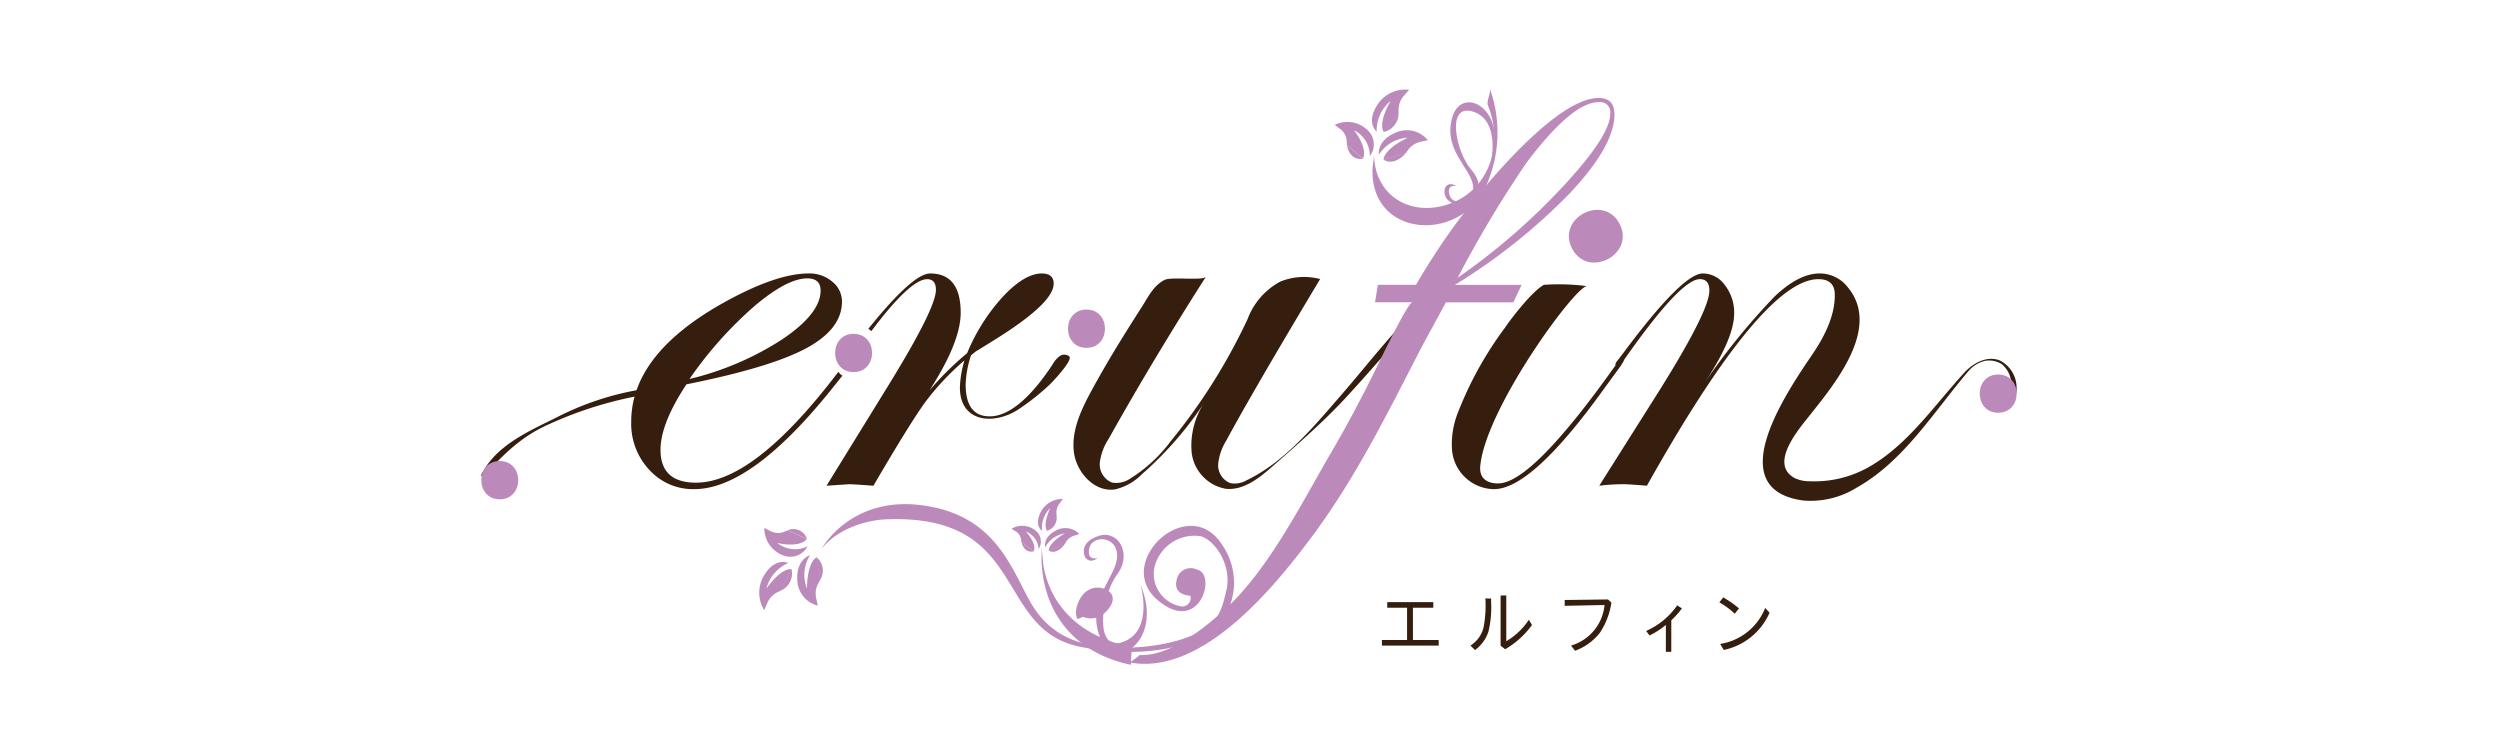 <svg xmlns="http://www.w3.org/2000/svg" xmlns:xlink="http://www.w3.org/1999/xlink" width="265" height="80" viewBox="0 0 265 80"><defs><clipPath id="a"><rect width="265" height="80" transform="translate(2329 -3663)" fill="#fff" stroke="#707070" stroke-width="1"/></clipPath></defs><g transform="translate(-2329 3663)" clip-path="url(#a)"><g transform="translate(1424.457 -3702)"><g transform="translate(955.558 48.317)"><g transform="translate(95.467 53.804)"><path d="M970.273,58.925H973v.6h-6.019v-.6h2.667V55.506h-2.1v-.593h4.882v.593h-2.161Z" transform="translate(-966.981 -54.209)" fill="#351e0e"/><path d="M969.926,60a3.152,3.152,0,0,0,1.386-1.9,12.478,12.478,0,0,0,.2-3.1l.605.022V55.4a10.838,10.838,0,0,1-.283,3.126,3.928,3.928,0,0,1-1.424,1.95Zm3.8-5.309v4.85a7.325,7.325,0,0,0,2.39-2.272l.338.548a9.217,9.217,0,0,1-2.843,2.572l-.487-.373V54.692Z" transform="translate(-960.542 -54.692)" fill="#351e0e"/><path d="M978.013,55.159a7.859,7.859,0,0,1-1.192,3.158,5.912,5.912,0,0,1-2.658,1.944l-.433-.548a4.961,4.961,0,0,0,3.556-4.3l-4.226.086v-.618l4.592-.057Z" transform="translate(-953.687 -54.403)" fill="#351e0e"/><path d="M978.435,59.941h-.574V57.1a8.832,8.832,0,0,1-1.73,1.112l-.36-.481a7.842,7.842,0,0,0,3.292-2.715l.5.331a9.463,9.463,0,0,1-1.125,1.259Z" transform="translate(-947.762 -53.973)" fill="#351e0e"/><path d="M979.841,56.488a8.4,8.4,0,0,0-1.635-1.208l.411-.526a11.154,11.154,0,0,1,1.673,1.169Zm-1.552,3.2a6.141,6.141,0,0,0,4.777-3.811l.465.5a6.816,6.816,0,0,1-4.853,3.951Z" transform="translate(-942.438 -54.554)" fill="#351e0e"/></g><g transform="translate(0 1.071)"><g transform="translate(15.89 18.596)"><path d="M963.972,54.408c-5.927,7.807-10.965,11.749-15.091,11.749q-3.762,0-3.763-3.473,0-2.787,2.75-6.95,8.886-1.778,12.683-3.817t3.8-4.949a2.677,2.677,0,0,0-1.029-2.119,3.73,3.73,0,0,0-2.485-.87q-3.356,0-8.683,2.909-10.143,5.535-10.142,12.807a7.167,7.167,0,0,0,1.921,5.111,6.274,6.274,0,0,0,4.751,2.039q5.984,0,14.352-10.327l1.361-1.7A1.38,1.38,0,0,1,963.972,54.408Zm-8.935-6.934q3.494-2.968,5.634-2.97,1.415,0,1.415,1.294,0,2.423-4.04,5.149a31.566,31.566,0,0,1-9.856,4.222A41.466,41.466,0,0,1,955.038,47.475Z" transform="translate(-942.008 -43.979)" fill="#351e0e"/><path d="M974.24,52.771a.849.849,0,0,0-1.013-.032,2.64,2.64,0,0,0-.736.851c-1.345,2.049-3.951,5.538-6.688,5.538q-2.552,0-2.549-3.394a11.031,11.031,0,0,1,.564-3.069l.484-.4q1.778-1.09,2.667-1.657,5.612-3.594,5.615-5.535,0-1.09-1.252-1.09-1.816,0-4.1,2.425a20.289,20.289,0,0,0-3.818,6.016,32.653,32.653,0,0,0-4,3.961q3.312-5.129,3.314-8.24,0-4.163-3.237-4.162c-1.24,0-3.445,2-6.552,5.87a1.5,1.5,0,0,1,.315.245c2.731-3.633,4.719-5.509,5.914-5.509.622,0,.934.379.934,1.131q0,1.941-4.971,10.018l-6.625,10.745c1.536-.105,2.355-.159,2.463-.159q.363,0,2.508.159,3.915-6.7,5.513-8.887a27.652,27.652,0,0,1,4.139-4.4,11.165,11.165,0,0,0-.484,2.868c0,3.655,3.483,4.021,6.089,2.4A25.046,25.046,0,0,0,972.1,55.82C972.421,55.53,974.655,53.182,974.24,52.771Z" transform="translate(-927.8 -43.979)" fill="#351e0e"/><path d="M995.4,45.532a2.215,2.215,0,0,0-.5.341c-3.77,3.237-6.568,7.049-9.872,10.847-2.8,3.225-5.962,7.049-9.964,8.957a2.519,2.519,0,0,1-1.711.3,2.032,2.032,0,0,1-1.287-2.074,5.82,5.82,0,0,1,.867-2.46c2.887-5.392,9.936-17.1,9.936-17.1a6.662,6.662,0,0,0-4.238.277,7.46,7.46,0,0,0-3.445,3.948,61.572,61.572,0,0,1-8.138,12.94,15.766,15.766,0,0,1-4.324,3.993,2.605,2.605,0,0,1-1.912.414,2.06,2.06,0,0,1-1.294-2.135,5.92,5.92,0,0,1,.933-2.5c3.263-5.834,6.72-11.557,10.315-17.191-.293.462-3.671-.019-4.381.344-1.192.605-1.724,1.781-2.463,2.935-1.848,2.874-3.645,5.78-5.277,8.782-1.074,1.972-2.1,4.123-1.9,6.36s2.154,4.458,4.378,4.13a5.874,5.874,0,0,0,2.855-1.612,37.609,37.609,0,0,0,6.689-7.7,8.262,8.262,0,0,0-1.418,5.4,4.424,4.424,0,0,0,3.63,3.849c1.73.169,3.3-.953,4.617-2.1,2.587-2.259,5.564-4.847,7.9-7.351,3.68-3.958,6.759-7.8,10.566-11.631A.686.686,0,0,0,995.4,45.532Z" transform="translate(-909.839 -43.747)" fill="#351e0e"/><path d="M987.534,52.467a4.41,4.41,0,0,1-.4.65l-1.74,2.387q-7.6,10.558-11.605,10.56a4.534,4.534,0,0,1-4.458-4.264,9.072,9.072,0,0,1,.548-3.629,38.287,38.287,0,0,1,5.047-9.187c.771-1.141,2.948-3.929,4.159-4.579a22.849,22.849,0,0,1,4.646.15c-.882-.634-10.853,12.873-11.4,19.084-.105,1.208.634,1.816,1.9,1.816q3.6,0,12.66-12.826c.137-.268.271-.4.4-.4A.217.217,0,0,1,987.534,52.467Z" transform="translate(-882.331 -43.197)" fill="#351e0e"/><path d="M1003.1,64.318a11.715,11.715,0,0,1-6.6,1.689,3.654,3.654,0,0,1-1.5-.3c-2.782-1.4.137-4.945,1.275-6.376,2.673-3.371,7.944-9.5,4.276-13.893a3.741,3.741,0,0,0-2.989-1.456q-2.18,0-4.748,2.425a70.614,70.614,0,0,0-7.332,9.008q3.03-4.608,3.03-7.192a4.719,4.719,0,0,0-.972-2.989,2.885,2.885,0,0,0-2.345-1.252q-2.146,0-8.336,8.3l-.768,1.01a.606.606,0,0,0-.163.325c.026.159.108.242.242.242.137-.029.325-.217.567-.567q6.07-8.7,8.135-8.706,1.013,0,1.013,1.211,0,2.146-5.372,10.707l-6.3,9.977a21.353,21.353,0,0,1,2.667-.159c.268,0,1.064.054,2.383.159q12.279-21.9,18.179-21.894c1.157,0,1.737.554,1.737,1.657,0,.889-.1,2.938-2.278,6.166-2.584,3.833-10.031,14.448-1.042,15.642a9.252,9.252,0,0,0,5.646-1.37c5.025-2.826,8.142-8.02,11.886-12.4a3.278,3.278,0,0,1,1.73-1.039,2.555,2.555,0,0,1,1.736.338,2.738,2.738,0,0,1,1,1.775,3.554,3.554,0,0,1,.08,2.3c.111-.258.312-.462.4-.739a2.234,2.234,0,0,0,.112-.844,3.252,3.252,0,0,0-1.765-2.865c-1.354-.545-2.823.261-3.741,1.252C1009.858,57.8,1007.07,61.944,1003.1,64.318Z" transform="translate(-871.596 -43.979)" fill="#351e0e"/></g><path d="M1009.963,39.886q0-1.745-1.67-1.743-3.116,0-8.865,5.879a72.19,72.19,0,0,0-10.5,13.925h-4.044l-.3,1.848h3.97c-.494,0-3.308,5.9-3.748,6.8-1.5,3.065-3.1,6.089-4.821,9.04-3.228,5.516-6.781,12.74-11.621,17-2.059,1.82-5.592,4.713-8.74,4.55-.038.038-.07.092-.112.127-.3.233-.612.446-.921.666,7.654,1.415,15.247-7.922,19.17-13.157C982.5,78.51,985.991,71.388,989.6,64.4l2.5-4.6h7.147l.876-1.848h-7.074a62.409,62.409,0,0,0,12.242-9.773Q1009.964,43.189,1009.963,39.886ZM993.343,57.2a121.407,121.407,0,0,1,7.272-12.163q4.861-6.453,7.679-6.456a1.084,1.084,0,0,1,1.224,1.227q0,2.333-5.044,7.75A68.883,68.883,0,0,1,993.343,57.2Z" transform="translate(-889.846 -38.143)" fill="#bc8aba"/><path d="M953.922,47.843a30.52,30.52,0,0,0-8.871,2.935c-2.992,1.5-6.475,2.963-8.021,6.1-.079.163.4.382.526.51.185.182-.583-.029-.408-.22,2.218-2.46,4.165-4.4,7.157-5.691a40.788,40.788,0,0,1,9.783-3.03C954.483,48.381,954.317,47.782,953.922,47.843Z" transform="translate(-937.021 -16.944)" fill="#351e0e"/><g transform="translate(63.04 51.892)"><path d="M957.561,57.529a2.081,2.081,0,0,0,2.065-.236c.72-.529,1.584-1.663.7-2.447a2,2,0,0,0-2.5.051c-.672.5-1.357,2.109-.844,2.877" transform="translate(-956.805 -54.428)" fill="#bc8aba"/></g><path d="M958.253,54.682a1.2,1.2,0,0,1,.277.382.341.341,0,0,0-.067.175,1.6,1.6,0,0,1-.2.691,4.11,4.11,0,0,0-.6-1.271A2.42,2.42,0,0,1,958.253,54.682Z" transform="translate(-891.886 -2.047)" fill="#bc8aba"/></g><g transform="translate(29.457 43.57)"><path d="M948.337,56.4c2.415-2.986,6.679-3.129,6.679-3.129,15.349-.711,11.513,11.656,20.75,13.5s14.014-1.6,14.014-1.6a7.042,7.042,0,0,0,.956-9.321c-3.562-5.344-11.373,1.918-6.851,5.892s6.443-2.74,4.251-3.151a1.5,1.5,0,0,0-2.129,1.023c-.478,1.74,1.437,1.74,1.437,1.74a.9.9,0,0,1-.959,1.138,3.506,3.506,0,0,1-2.878-4.015,4.365,4.365,0,0,1,4.974-3.416c1.619.539,3.237,3.177,2.7,5.634s-.959,3.056-2.036,3.954-4.2,2.218-8.992,2.218-7.909-1.377-9.948-5.153-3.833-8.992-11.385-9.951S948.337,56.4,948.337,56.4Z" transform="translate(-941.737 -51.1)" fill="#bc8aba"/><g transform="translate(26.755)"><path d="M956.971,52.692c-1.453.723-1.179,1.81-1.179,1.81a2.808,2.808,0,0,1,2.084-1.479c-1.692,1-1.7,1.727-1.7,1.81l1.632-.605a1.321,1.321,0,0,0,.108-.163,1.622,1.622,0,0,1,.962-.809l.542-.175A2.075,2.075,0,0,0,956.971,52.692Zm-.79,2.16c.577.325,1.242-.086,1.635-.621l-1.635.612Z" transform="translate(-952.236 -49.363)" fill="#bc8aba"/><path d="M955.858,52.827c-.781,1.466.121,2.046.121,2.046a2.9,2.9,0,0,1,.854-2.412c-.812,1.82-.373,2.333-.319,2.387l1.007-1.5a1.825,1.825,0,0,0-.013-.185,1.608,1.608,0,0,1,.316-1.2l.354-.481A2.546,2.546,0,0,0,955.858,52.827Zm.666,2.03a1.456,1.456,0,0,0,1-1.51l-1.007,1.5Z" transform="translate(-952.742 -51.48)" fill="#bc8aba"/><g transform="translate(0 2.83)"><path d="M956.287,53.876l.006-.013-1.3-.937C955.136,53.522,955.6,54.057,956.287,53.876Z" transform="translate(-953.938 -51.149)" fill="#bc8aba"/><path d="M954.662,52.7l.449.284a1.246,1.246,0,0,1,.577.985,1.244,1.244,0,0,0,.032.178l1.3.934c.041-.076.334-.771-.857-2.1a2.162,2.162,0,0,1,1.37,1.87,1.479,1.479,0,0,0-.363-1.985A2.207,2.207,0,0,0,954.662,52.7Z" transform="translate(-954.662 -52.368)" fill="#bc8aba"/></g></g><g transform="translate(0 3.074)"><path d="M949.714,58.7l-.169-.774a2.251,2.251,0,0,1,.3-1.714,2.21,2.21,0,0,0,.121-.245l-.4-2.384c-.1.054-.969.574-1,3.3a3.915,3.915,0,0,1,.328-3.534s-1.495.427-1.354,2.673A2.878,2.878,0,0,0,949.714,58.7Zm-.143-5.118.4,2.387a1.845,1.845,0,0,0-.389-2.393Z" transform="translate(-943.499 -50.464)" fill="#bc8aba"/><path d="M946.8,58.689l.328-.758a2.243,2.243,0,0,1,1.224-1.211,1.793,1.793,0,0,0,.232-.121l1.1-2.25c-.1-.029-1.023-.194-2.645,2.043a4.027,4.027,0,0,1,2.307-2.7s-1.326-.682-2.54,1.271A3.537,3.537,0,0,0,946.8,58.689Zm2.89-4.337-1.106,2.256a2.021,2.021,0,0,0,1.122-2.25Z" transform="translate(-946.266 -49.97)" fill="#bc8aba"/><g transform="translate(0.549)"><path d="M949.255,53.484l-.013.016-2.03-.911A1.507,1.507,0,0,1,949.255,53.484Z" transform="translate(-944.746 -52.337)" fill="#bc8aba"/><path d="M946.438,52.445l.65.335a1.7,1.7,0,0,0,1.58.01,2.32,2.32,0,0,1,.239-.083l2.027.911c-.067.1-.695.937-3.12.427a3.005,3.005,0,0,0,3.2.347,2.055,2.055,0,0,1-2.638.94A3.048,3.048,0,0,1,946.438,52.445Z" transform="translate(-946.438 -52.445)" fill="#bc8aba"/></g></g><g transform="translate(29.91 4.798)"><path d="M965.173,63.884c-3.407-.7-6.4-2.3-8.164-5.382a10.469,10.469,0,0,1-1.1-3.049c-.214-.994-.057-2.807-.21-.637.038-.57-.035-1.386,0-1.829-.456,6.465,2.9,11.43,9.48,12.791-.112-.022.137-1.864,0-1.893Z" transform="translate(-955.652 -52.986)" fill="#bc8aba"/></g><path d="M958.55,55.135l-.041.01c-.2.051-1.121.2-.857-1.058.293-1.418,3.056-1.338,2.948.908s-3.314,4.659-1.819,8.524,6.832.433,4.3-5.56c0,0,1.431,4.761-1.765,6.038s-2.447-4.777-.726-7.093.01-4.9-2.052-4.072c0,0-1.979.567-1.348,2.186C957.712,55.845,958.55,55.135,958.55,55.135Z" transform="translate(-922.659 -48.871)" fill="#bc8aba"/></g><g transform="translate(90.47)"><g transform="translate(3.996)"><path d="M979.078,37.807a13.744,13.744,0,0,1-.65,10.974c-3.014,5.392-11.764,4.713-11.761-2.132,0-.631.163-1.259.163-1.886,0,4.617,4.136,6.886,8.266,5.232,4.152-1.66,5.4-6.443,3.82-10.3-.214-.526.373-1.373.163-1.89Z" transform="translate(-966.667 -37.807)" fill="#bc8aba"/></g><g transform="translate(0 0.174)"><path d="M968.729,39.446c-2.09.832-1.842,2.364-1.842,2.364a3.911,3.911,0,0,1,3.062-1.8c-2.46,1.189-2.562,2.189-2.568,2.3l2.329-.644c.064-.07.118-.143.172-.213a2.251,2.251,0,0,1,1.424-1.007l.771-.175A2.882,2.882,0,0,0,968.729,39.446Zm-1.341,2.89c.758.523,1.727.032,2.329-.663l-2.329.65Z" transform="translate(-962.21 -34.905)" fill="#bc8aba"/><path d="M967.229,39.475c-1.255,1.931-.076,2.839-.076,2.839a4.02,4.02,0,0,1,1.466-3.234c-1.338,2.419-.793,3.18-.723,3.263l1.568-1.957a1.747,1.747,0,0,0,.009-.258,2.234,2.234,0,0,1,.577-1.622l.545-.621A3.524,3.524,0,0,0,967.229,39.475Zm.682,2.884a2.025,2.025,0,0,0,1.561-1.972l-1.571,1.96Z" transform="translate(-962.707 -37.862)" fill="#bc8aba"/><g transform="translate(0 3.428)"><path d="M967.494,41.173l.009-.016L965.815,39.7C965.946,40.548,966.522,41.345,967.494,41.173Z" transform="translate(-964.534 -37.261)" fill="#bc8aba"/><path d="M965.413,39.255,966,39.7a1.71,1.71,0,0,1,.682,1.428,1.791,1.791,0,0,0,.029.252l1.683,1.45c.064-.108.551-1.029-.94-3.008a3,3,0,0,1,1.673,2.747,2.049,2.049,0,0,0-.268-2.785A3.059,3.059,0,0,0,965.413,39.255Z" transform="translate(-965.413 -38.937)" fill="#bc8aba"/></g></g><path d="M970.306,47.155l-.038,0c-.178-.029-.985-.1-.666.981.357,1.211,2.753.94,2.492-1s-3.215-3.8-2.2-7.272,5.9-.87,4.136,4.518c0,0,.9-4.238-1.972-5.114s-1.778,4.324-.115,6.214.363,4.248-1.488,3.684c0,0-1.755-.347-1.329-1.8C969.528,46.6,970.306,47.155,970.306,47.155Z" transform="translate(-957.432 -36.76)" fill="#bc8aba"/></g><g transform="translate(0.001 12.925)"><path d="M950.749,45.988c-2.607,0-2.613,4.056,0,4.056S953.365,45.988,950.749,45.988Z" transform="translate(-911.285 -32.844)" fill="#bc8aba"/><path d="M958.5,45.181c-2.61,0-2.616,4.056,0,4.056S961.111,45.181,958.5,45.181Z" transform="translate(-894.349 -34.609)" fill="#bc8aba"/><path d="M988.825,47.341c-2.607,0-2.613,4.053,0,4.053S991.438,47.341,988.825,47.341Z" transform="translate(-828.033 -29.886)" fill="#bc8aba"/><path d="M938.98,50.22c-2.61,0-2.613,4.056,0,4.056S941.593,50.22,938.98,50.22Z" transform="translate(-937.021 -23.591)" fill="#bc8aba"/><path d="M978.579,43.351c-1.679-3.244-6.723-.637-5.041,2.613S980.262,46.6,978.579,43.351Z" transform="translate(-857.917 -41.863)" fill="#bc8aba"/></g></g><rect width="216.782" height="91.792" transform="translate(928.544 33)" fill="none"/></g></g></svg>